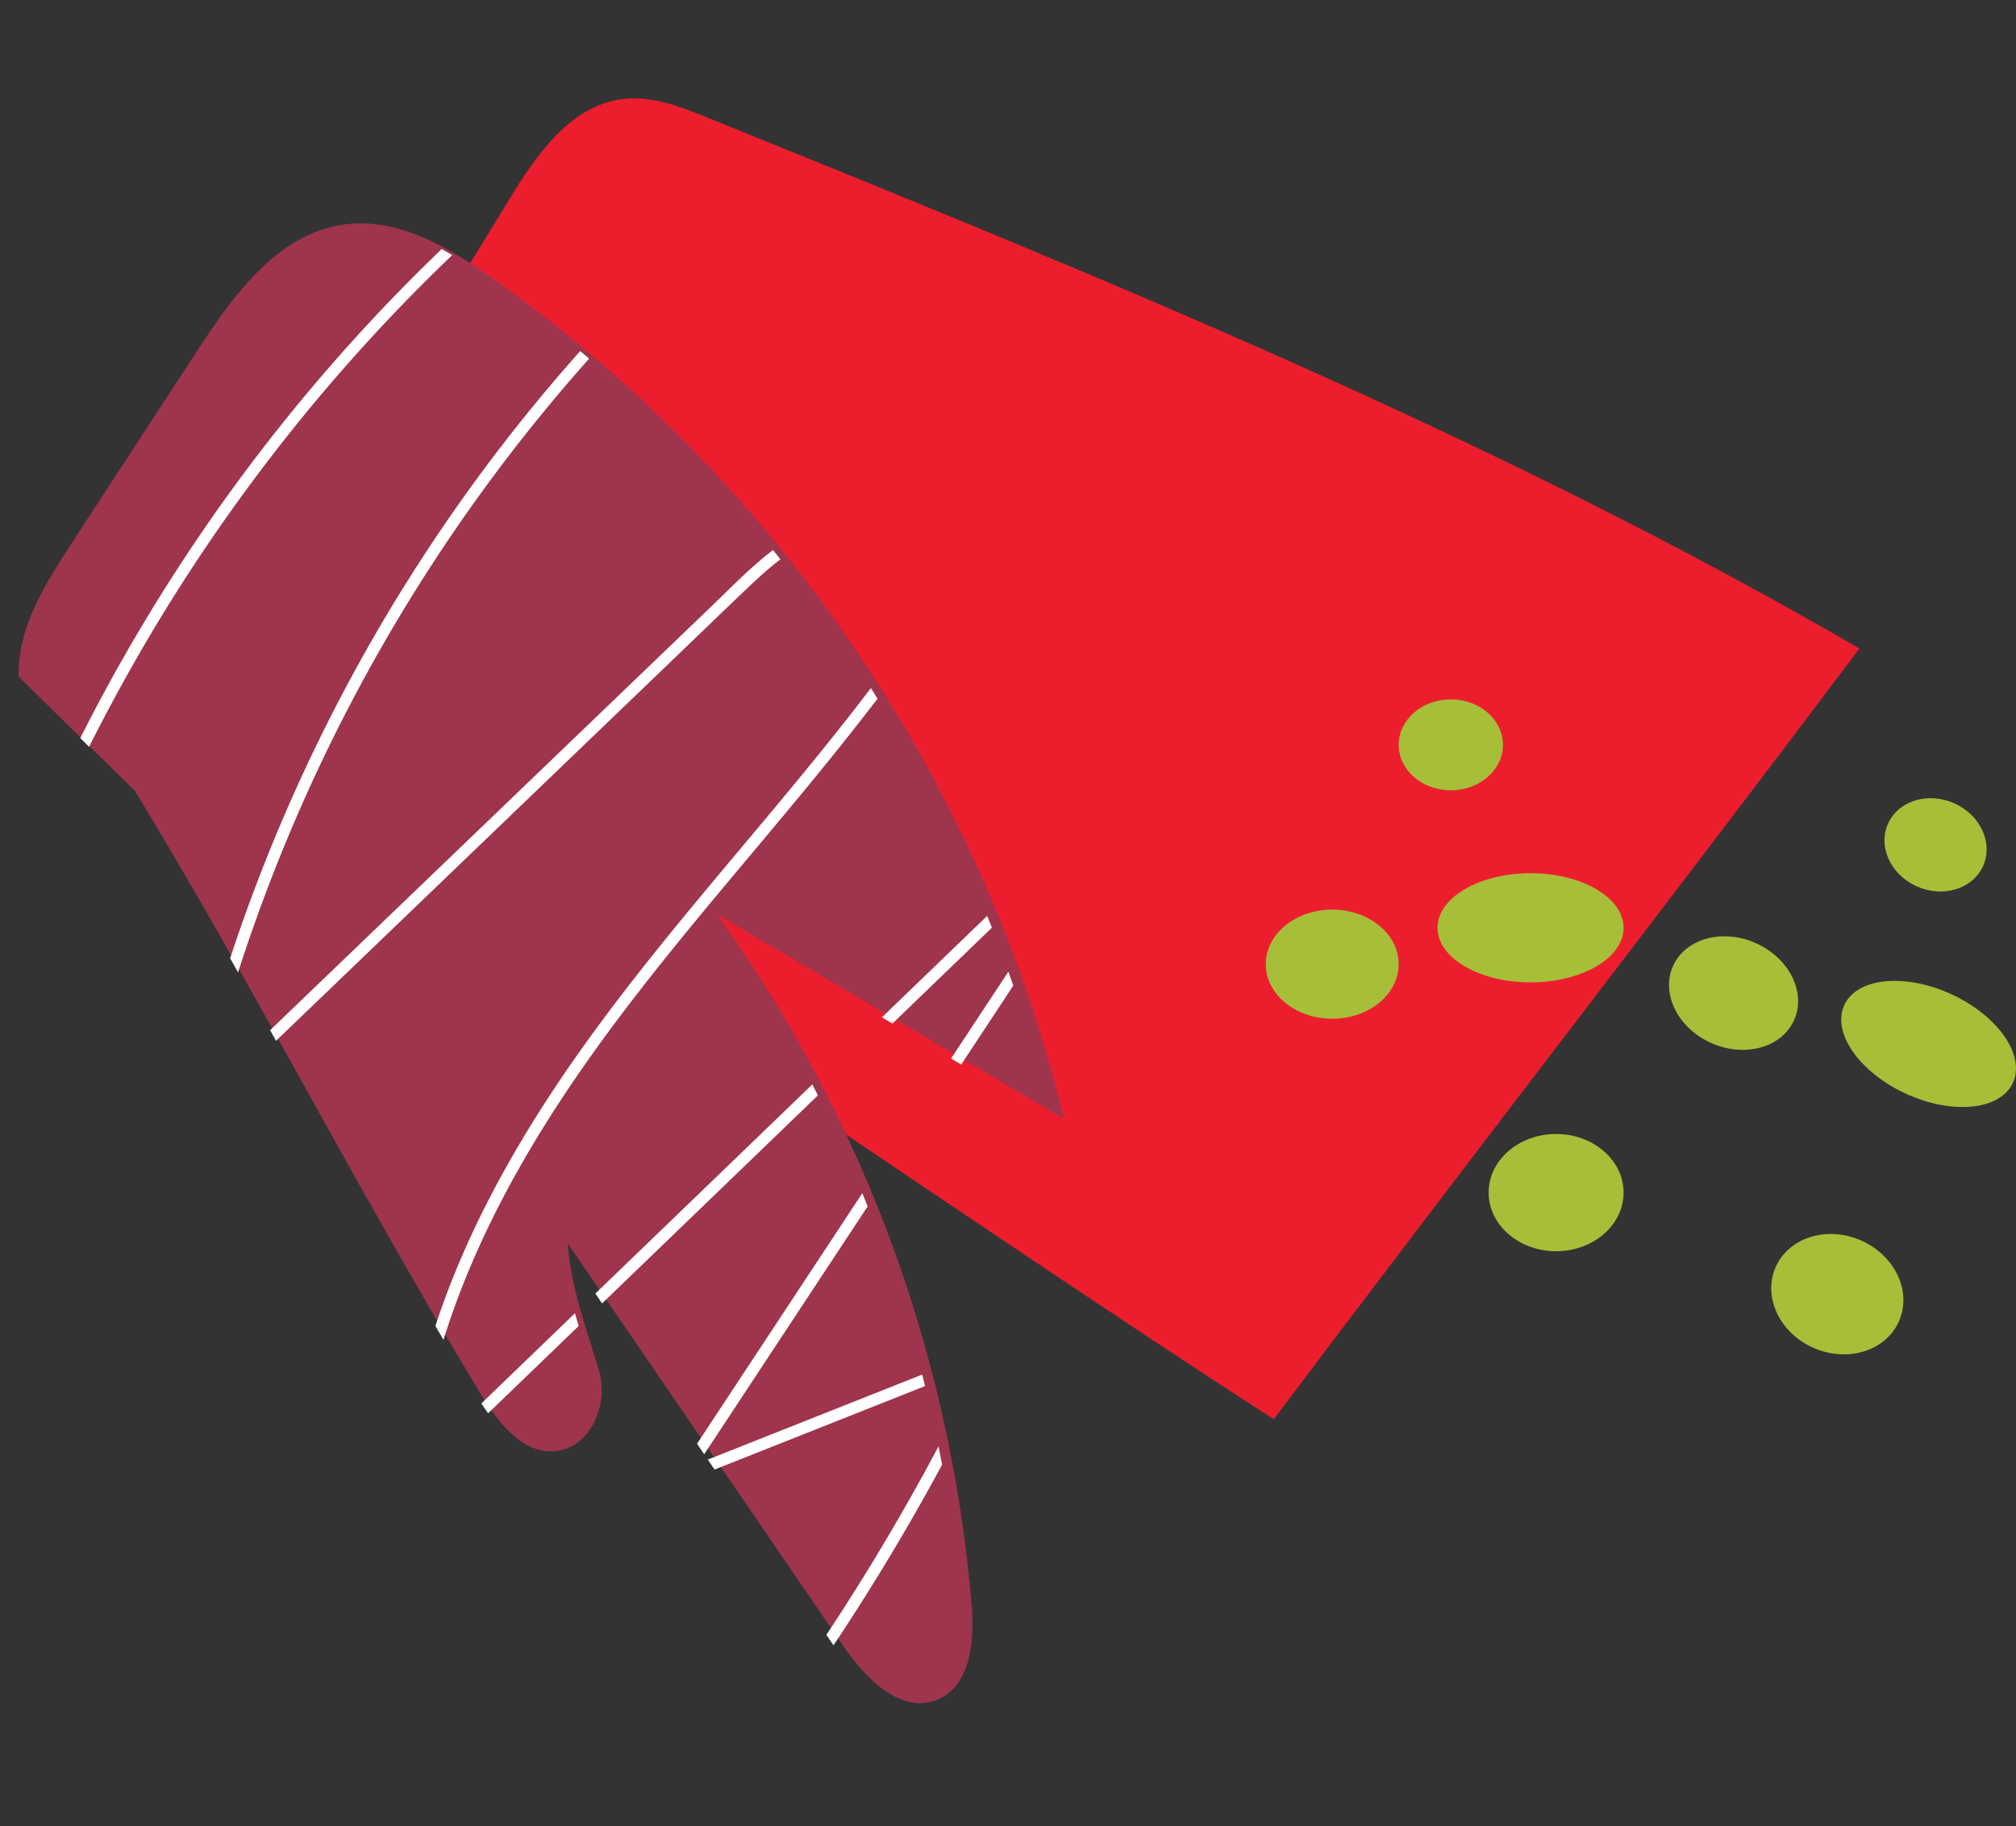 <svg id="Group_6044" data-name="Group 6044" xmlns="http://www.w3.org/2000/svg" xmlns:xlink="http://www.w3.org/1999/xlink" width="472.289" height="427.894" viewBox="0 0 472.289 427.894">
  <rect x="0" y="0" width="472.289" height="427.894" fill="#333333" stroke="none"/>
  <defs>
    <clipPath id="clip-path">
      <rect id="Rectangle_29" data-name="Rectangle 29" width="472.289" height="427.894" fill="none"/>
    </clipPath>
    <clipPath id="clip-path-2">
      <path id="Path_660" data-name="Path 660" d="M79.486,47.683C64.177,49.7,53.907,63.934,45.537,76.91L16.2,122.39c-6.167,9.56-12.563,19.891-12.285,31.263l26.951,26.784c28.66,47.784,51.427,93.473,80.086,141.257,3.977,6.631,9.608,14.159,17.309,13.461,8.02-.727,12.343-10.8,10.19-18.556s-6.549-19.034-7.312-30.124l63.715,94.167c5.091,7.523,13.114,16.081,21.607,12.858,7.919-3.006,8.918-13.671,8.244-22.114a325.637,325.637,0,0,0-59.012-162.057l80.355,47.925C227.354,178.567,179.363,107.2,113.54,60.206c-9.088-6.488-19.458-12.76-30.41-12.76a27.85,27.85,0,0,0-3.645.237" transform="translate(-3.906 -47.446)" fill="none"/>
    </clipPath>
  </defs>
  <g id="Group_56" data-name="Group 56">
    <g id="Group_55" data-name="Group 55" clip-path="url(#clip-path)">
      <path id="Path_649" data-name="Path 649" d="M293.6,330.413c43.811-58.3,93.384-122.3,137.2-180.6C345.128,100.044,252.824,62.625,160.883,25.383c-6.225-2.521-12.776-5.092-19.463-4.376-12.433,1.332-20.589,13.093-27.013,23.7C92.059,81.62,63.951,124.226,41.6,161.135c2.674.731,190.184,129.713,252,169.277" transform="translate(4.812 2.157)" fill="#ec1e2e"/>
      <path id="Path_650" data-name="Path 650" d="M296.926,205.988c0,7.063-6.97,12.79-15.568,12.79s-15.568-5.727-15.568-12.79,6.97-12.79,15.568-12.79,15.568,5.727,15.568,12.79" transform="translate(30.744 19.952)" fill="#a7be39"/>
      <path id="Path_651" data-name="Path 651" d="M345.446,198.26c0,7.063-9.758,12.79-21.8,12.79s-21.795-5.727-21.795-12.79,9.758-12.79,21.795-12.79,21.8,5.727,21.8,12.79" transform="translate(34.916 19.154)" fill="#a7be39"/>
      <path id="Path_652" data-name="Path 652" d="M318.128,159.2c0,5.886-5.469,10.659-12.215,10.659S293.7,165.09,293.7,159.2s5.469-10.659,12.214-10.659,12.215,4.773,12.215,10.659" transform="translate(33.972 15.341)" fill="#a7be39"/>
      <path id="Path_653" data-name="Path 653" d="M344.2,254.595c0,7.587-7.078,13.737-15.808,13.737s-15.808-6.15-15.808-13.737,7.078-13.737,15.808-13.737,15.808,6.15,15.808,13.737" transform="translate(36.157 24.874)" fill="#a7be39"/>
      <path id="Path_654" data-name="Path 654" d="M379.66,218.752c-3.051,6.387-11.826,8.621-19.6,4.989s-11.6-11.753-8.552-18.14,11.826-8.621,19.6-4.989,11.6,11.753,8.553,18.14" transform="translate(40.538 20.538)" fill="#a7be39"/>
      <path id="Path_655" data-name="Path 655" d="M426.8,232.321c-3.051,6.387-14.348,7.443-25.232,2.359s-17.234-14.383-14.182-20.77,14.348-7.443,25.231-2.359,17.235,14.383,14.184,20.77" transform="translate(44.721 21.515)" fill="#a7be39"/>
      <path id="Path_656" data-name="Path 656" d="M418.715,185.628c-2.543,5.322-9.548,7.327-15.648,4.478s-8.983-9.474-6.441-14.8,9.548-7.327,15.647-4.477,8.985,9.474,6.442,14.8" transform="translate(45.771 17.509)" fill="#a7be39"/>
      <path id="Path_657" data-name="Path 657" d="M401.7,282.878c-3.277,6.86-12.333,9.432-20.227,5.745s-11.636-12.239-8.36-19.1,12.333-9.432,20.227-5.745,11.636,12.238,8.36,19.1" transform="translate(43.021 27.068)" fill="#a7be39"/>
      <path id="Path_658" data-name="Path 658" d="M31.169,180.438c28.982,47.784,52,93.473,80.985,141.257,4.022,6.631,9.716,14.158,17.5,13.461,8.11-.727,12.482-10.8,10.3-18.556s-6.623-19.034-7.395-30.125Q164.782,333.558,197,380.642c5.148,7.524,13.261,16.081,21.849,12.858,8.008-3.006,9.017-13.671,8.336-22.115a323.4,323.4,0,0,0-59.675-162.055q40.628,23.963,81.258,47.924c-18.9-78.687-67.432-150.055-133.994-197.048-10.2-7.2-22.008-14.142-34.436-12.522C64.854,49.7,54.469,63.934,46,76.91L16.338,122.39c-6.237,9.56-12.7,19.891-12.423,31.263Z" transform="translate(0.452 4.9)" fill="#9f344d"/>
    </g>
  </g>
  <g id="Group_58" data-name="Group 58" transform="translate(4.309 52.346)">
    <g id="Group_57" data-name="Group 57" clip-path="url(#clip-path-2)">
      <path id="Path_659" data-name="Path 659" d="M2.752,216.7a419.383,419.383,0,0,1,142.4-190.087q11.963-8.9,24.558-16.905c6.7-4.249,16.055-8.811,24.193-6.467a10.591,10.591,0,0,1,7.515,8.453c.762,4.829-2.006,9.572-4.884,13.213-6.125,7.745-14.8,13.321-22.251,19.69A403.553,403.553,0,0,0,47.546,245.881q-1.893,7.111-3.516,14.287a1.39,1.39,0,0,0,2.3,1.343l73.488-70.6,36.895-35.443c6.044-5.805,12.062-11.636,18.132-17.414,5.1-4.857,10.576-9.809,17.316-12.236,5.536-1.994,12.122-1.88,17.211,1.306,6.214,3.891,7.041,11.186,4.761,17.665-2.508,7.123-7.6,13.184-12.138,19.093-4.921,6.4-9.993,12.693-15.127,18.928-19.763,24-40.593,47.291-57.709,73.326-15.979,24.305-28.983,51.353-33.3,80.35q-.773,5.188-1.183,10.417a1.393,1.393,0,0,0,2.354.975q33.9-32.684,67.8-65.371,33.749-32.539,67.5-65.08l38.268-36.9-2.166-1.671L182.762,308.8q-11.975,18.163-23.949,36.325c-.626.948.431,2.472,1.557,2.026L232.7,318.461l-1.558-2.026a531.677,531.677,0,0,1-51.155,86.253q-8.495,11.649-17.621,22.814c-.78.955-.088,2.817,1.343,2.3l7.42-2.657c1.658-.594.943-3.26-.734-2.66l-7.42,2.657q.67,1.153,1.342,2.3a533.3,533.3,0,0,0,56.225-83.917q6.84-12.673,12.983-25.706c.45-.955-.327-2.514-1.558-2.027l-72.327,28.688,1.557,2.026L246.86,216.58l23.949-36.326c.88-1.335-1.062-2.735-2.166-1.671l-67.8,65.371-67.5,65.08-38.268,36.9,2.354.975c2.4-30.521,14.944-59.151,31.145-84.781,17.227-27.251,38.779-51.363,59.247-76.157,5.217-6.32,10.373-12.692,15.384-19.176,4.627-5.986,9.645-11.995,12.682-18.991,2.529-5.824,3.464-12.742-.212-18.323-3.092-4.693-8.494-7.1-13.949-7.631-14.335-1.408-25.2,10.764-34.568,19.763l-37.8,36.314-75.6,72.63-9.376,9.006,2.306,1.342a400.459,400.459,0,0,1,125.5-210.853q5.777-5.077,11.752-9.923a125.731,125.731,0,0,0,11.482-9.809c5.814-6,11.841-15.033,7.177-23.44C198.453-.6,189.432-.964,182.048,1.044c-8.972,2.439-16.666,8.042-24.249,13.2A422.434,422.434,0,0,0,5.624,201.762q-2.9,7.048-5.533,14.2c-.615,1.668,2.05,2.387,2.66.734" transform="translate(-4.309 -52.346)" fill="#fff"/>
    </g>
  </g>
</svg>
